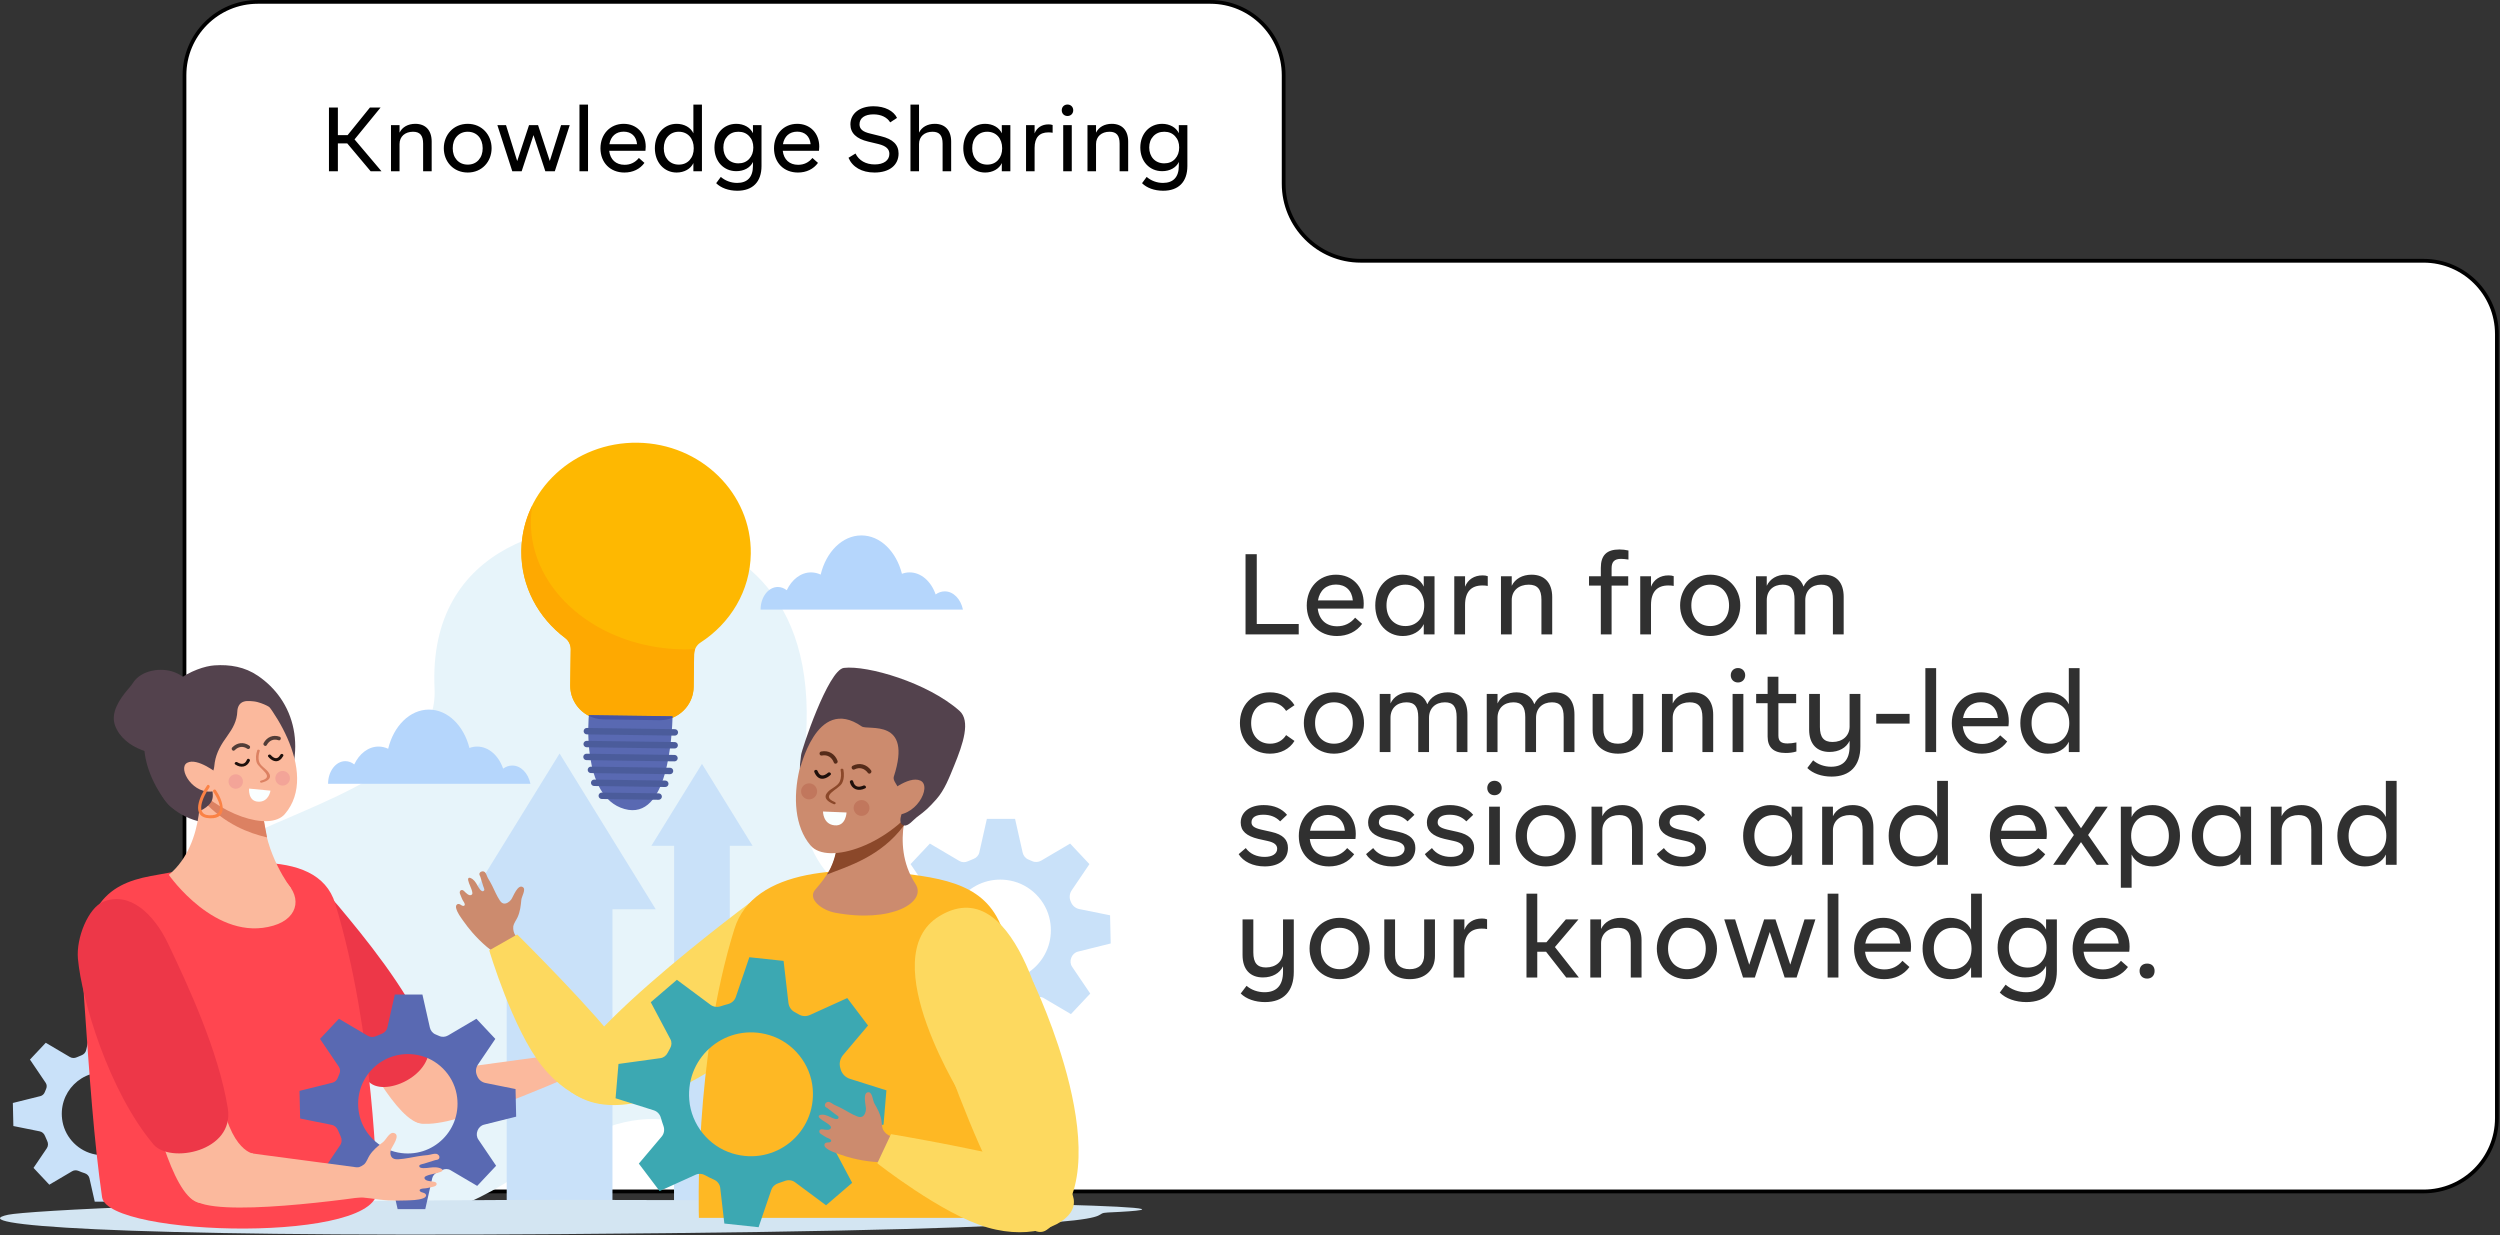 <svg width="510" height="252" viewBox="0 0 510 252" fill="none" xmlns="http://www.w3.org/2000/svg">
<rect x="0" y="0" width="510" height="252" fill="#333333" stroke="none"/>
<path d="M52.594 0.384H246.906C255.168 0.384 261.866 7.082 261.866 15.344V37.469C261.866 46.155 268.908 53.196 277.594 53.196H494.406C502.669 53.196 509.366 59.894 509.366 68.156V228.094C509.366 236.356 502.668 243.054 494.406 243.054H52.594C44.331 243.054 37.634 236.356 37.634 228.094V15.344C37.634 7.082 44.331 0.384 52.594 0.384Z" fill="white" stroke="black" stroke-width="0.767"/>
<path d="M75.613 34.938L70.84 29.254H68.927V34.938H67.107V21.937H68.927V27.564H70.915L75.465 21.937H77.638L72.326 28.437L77.823 34.938H75.613ZM88.062 28.883V34.938H86.317V29.31C86.317 27.62 85.667 26.877 84.255 26.877C82.639 26.877 81.507 27.843 81.507 29.384V34.938H79.761V25.521H81.507V27.063C82.045 25.93 83.234 25.261 84.719 25.261C86.818 25.261 88.062 26.58 88.062 28.883ZM90.537 30.239C90.537 27.527 92.487 25.261 95.421 25.261C98.319 25.261 100.287 27.527 100.287 30.239C100.287 32.969 98.319 35.197 95.421 35.197C92.487 35.197 90.537 32.969 90.537 30.239ZM98.467 30.239C98.467 28.252 97.26 26.877 95.421 26.877C94.511 26.877 93.769 27.193 93.193 27.824C92.636 28.437 92.357 29.254 92.357 30.239C92.357 31.223 92.636 32.022 93.193 32.653C93.769 33.266 94.511 33.582 95.421 33.582C96.332 33.582 97.074 33.266 97.632 32.653C98.189 32.022 98.467 31.223 98.467 30.239ZM114.461 25.521H116.225L113.18 34.938H111.248L108.834 27.564L106.419 34.938H104.506L101.461 25.521H103.225L105.509 32.857L107.924 25.521H109.762L112.158 32.839L114.461 25.521ZM118.211 34.938V21.343H119.957V34.938H118.211ZM131.669 30.759H124.277C124.482 32.56 125.652 33.619 127.416 33.619C128.586 33.619 129.57 33.155 130.332 32.226L131.465 33.229C130.555 34.492 129.106 35.197 127.379 35.197C124.482 35.197 122.494 33.173 122.494 30.257C122.494 27.379 124.463 25.261 127.23 25.261C129.849 25.261 131.725 27.156 131.725 29.923C131.725 30.202 131.706 30.48 131.669 30.759ZM124.314 29.422H129.96C129.812 27.787 128.772 26.859 127.23 26.859C125.652 26.859 124.593 27.806 124.314 29.422ZM141.45 21.343H143.196V34.938H141.45V33.266C140.912 34.455 139.574 35.197 138.033 35.197C135.489 35.197 133.594 33.136 133.594 30.239C133.594 27.323 135.489 25.261 138.033 25.261C139.574 25.261 140.912 26.004 141.45 27.193V21.343ZM141.524 30.239C141.524 28.252 140.317 26.877 138.479 26.877C137.569 26.877 136.826 27.193 136.25 27.824C135.693 28.437 135.414 29.254 135.414 30.239C135.414 31.223 135.693 32.022 136.25 32.653C136.826 33.266 137.569 33.582 138.479 33.582C139.389 33.582 140.132 33.266 140.689 32.653C141.246 32.022 141.524 31.223 141.524 30.239ZM153.602 25.521H155.348V33.86C155.348 37.111 153.546 38.912 150.408 38.912C148.625 38.912 147.065 38.336 146.099 37.37L147.046 36.089C147.919 36.85 149.107 37.315 150.37 37.315C152.45 37.315 153.602 36.145 153.602 33.86V33.043C153.063 34.213 151.763 34.919 150.203 34.919C147.64 34.919 145.746 32.932 145.746 30.09C145.746 27.267 147.64 25.261 150.203 25.261C151.745 25.261 153.063 26.004 153.602 27.174V25.521ZM153.676 30.09C153.676 29.143 153.398 28.381 152.84 27.787C152.283 27.174 151.54 26.877 150.63 26.877C149.72 26.877 148.977 27.174 148.402 27.787C147.845 28.381 147.566 29.143 147.566 30.09C147.566 32.003 148.792 33.322 150.63 33.322C151.54 33.322 152.283 33.025 152.84 32.412C153.398 31.799 153.676 31.037 153.676 30.09ZM167.072 30.759H159.681C159.885 32.56 161.055 33.619 162.819 33.619C163.989 33.619 164.974 33.155 165.735 32.226L166.868 33.229C165.958 34.492 164.509 35.197 162.782 35.197C159.885 35.197 157.898 33.173 157.898 30.257C157.898 27.379 159.866 25.261 162.634 25.261C165.252 25.261 167.128 27.156 167.128 29.923C167.128 30.202 167.109 30.48 167.072 30.759ZM159.718 29.422H165.364C165.215 27.787 164.175 26.859 162.634 26.859C161.055 26.859 159.996 27.806 159.718 29.422ZM173.093 32.189L174.523 31.316C175.21 32.746 176.64 33.545 178.442 33.545C180.299 33.545 181.432 32.709 181.432 31.39C181.432 30.406 180.763 29.774 179.203 29.384L177.105 28.883C174.69 28.307 173.483 27.137 173.483 25.373C173.483 23.218 175.284 21.677 178.2 21.677C180.522 21.677 182.305 22.624 182.992 24.054L181.599 24.964C180.949 23.906 179.723 23.33 178.182 23.33C176.399 23.33 175.34 24.091 175.34 25.354C175.34 26.32 175.972 26.896 177.606 27.267L179.705 27.787C182.175 28.381 183.308 29.533 183.308 31.316C183.308 33.637 181.506 35.197 178.405 35.197C175.786 35.197 173.892 34.065 173.093 32.189ZM194.037 28.883V34.938H192.291V29.31C192.291 27.62 191.641 26.877 190.229 26.877C188.614 26.877 187.481 27.843 187.481 29.384V34.938H185.735V21.343H187.481V27.063C188.019 25.93 189.208 25.261 190.694 25.261C192.792 25.261 194.037 26.58 194.037 28.883ZM204.367 25.521H206.113V34.938H204.367V33.266C203.829 34.455 202.51 35.197 200.969 35.197C198.406 35.197 196.511 33.136 196.511 30.239C196.511 27.323 198.406 25.261 200.969 25.261C202.51 25.261 203.829 26.004 204.367 27.193V25.521ZM204.442 30.239C204.442 28.252 203.234 26.877 201.396 26.877C200.486 26.877 199.743 27.193 199.167 27.824C198.61 28.437 198.331 29.254 198.331 30.239C198.331 31.223 198.61 32.022 199.167 32.653C199.743 33.266 200.486 33.582 201.396 33.582C202.306 33.582 203.049 33.266 203.606 32.653C204.163 32.022 204.442 31.223 204.442 30.239ZM214.736 25.503V27.081C214.476 27.026 214.179 27.007 213.863 27.007C212.062 27.007 211.059 28.029 211.059 30.164V34.938H209.313V25.521H211.059V27.211C211.505 26.041 212.545 25.373 213.9 25.373C214.216 25.373 214.495 25.41 214.736 25.503ZM216.598 22.494C216.598 21.826 217.08 21.324 217.768 21.324C218.455 21.324 218.938 21.826 218.938 22.494C218.938 23.163 218.455 23.664 217.768 23.664C217.08 23.664 216.598 23.163 216.598 22.494ZM216.895 34.938V25.521H218.641V34.938H216.895ZM230.147 28.883V34.938H228.402V29.31C228.402 27.62 227.752 26.877 226.34 26.877C224.724 26.877 223.591 27.843 223.591 29.384V34.938H221.846V25.521H223.591V27.063C224.13 25.93 225.319 25.261 226.804 25.261C228.903 25.261 230.147 26.58 230.147 28.883ZM240.478 25.521H242.224V33.86C242.224 37.111 240.422 38.912 237.284 38.912C235.501 38.912 233.941 38.336 232.975 37.37L233.922 36.089C234.795 36.85 235.984 37.315 237.246 37.315C239.327 37.315 240.478 36.145 240.478 33.86V33.043C239.939 34.213 238.639 34.919 237.079 34.919C234.516 34.919 232.622 32.932 232.622 30.09C232.622 27.267 234.516 25.261 237.079 25.261C238.621 25.261 239.939 26.004 240.478 27.174V25.521ZM240.552 30.09C240.552 29.143 240.274 28.381 239.717 27.787C239.159 27.174 238.416 26.877 237.506 26.877C236.596 26.877 235.854 27.174 235.278 27.787C234.721 28.381 234.442 29.143 234.442 30.09C234.442 32.003 235.668 33.322 237.506 33.322C238.416 33.322 239.159 33.025 239.717 32.412C240.274 31.799 240.552 31.037 240.552 30.09Z" fill="black"/>
<path d="M256.38 127.293H264.94V129.421H254.089V113.051H256.38V127.293ZM278.129 124.159H268.822C269.079 126.428 270.552 127.761 272.774 127.761C274.247 127.761 275.487 127.176 276.446 126.007L277.872 127.27C276.726 128.86 274.902 129.749 272.727 129.749C269.079 129.749 266.577 127.199 266.577 123.528C266.577 119.903 269.056 117.237 272.54 117.237C275.838 117.237 278.2 119.622 278.2 123.107C278.2 123.458 278.176 123.809 278.129 124.159ZM268.869 122.476H275.978C275.791 120.418 274.481 119.248 272.54 119.248C270.552 119.248 269.219 120.441 268.869 122.476ZM290.446 117.564H292.644V129.421H290.446V127.316C289.768 128.813 288.107 129.749 286.166 129.749C282.939 129.749 280.554 127.153 280.554 123.505C280.554 119.833 282.939 117.237 286.166 117.237C288.107 117.237 289.768 118.173 290.446 119.669V117.564ZM290.539 123.505C290.539 121.002 289.019 119.272 286.704 119.272C285.558 119.272 284.623 119.669 283.898 120.464C283.196 121.236 282.845 122.265 282.845 123.505C282.845 124.744 283.196 125.75 283.898 126.545C284.623 127.316 285.558 127.714 286.704 127.714C287.85 127.714 288.785 127.316 289.487 126.545C290.189 125.75 290.539 124.744 290.539 123.505ZM303.502 117.541V119.529C303.175 119.459 302.8 119.435 302.403 119.435C300.134 119.435 298.872 120.722 298.872 123.411V129.421H296.673V117.564H298.872V119.693C299.433 118.219 300.743 117.377 302.45 117.377C302.847 117.377 303.198 117.424 303.502 117.541ZM316.65 121.797V129.421H314.452V122.335C314.452 120.207 313.633 119.272 311.856 119.272C309.822 119.272 308.395 120.488 308.395 122.429V129.421H306.197V117.564H308.395V119.506C309.073 118.079 310.57 117.237 312.441 117.237C315.083 117.237 316.65 118.897 316.65 121.797ZM326.568 129.421V119.459H324.159V117.564H326.568V115.834C326.568 113.285 327.761 112.092 330.357 112.092C330.988 112.092 331.596 112.162 332.204 112.303V114.15C331.596 114.057 331.082 114.01 330.684 114.01C329.351 114.01 328.766 114.594 328.766 115.927V117.564H332.157V119.459H328.766V129.421H326.568ZM341.436 117.541V119.529C341.108 119.459 340.734 119.435 340.336 119.435C338.068 119.435 336.805 120.722 336.805 123.411V129.421H334.607V117.564H336.805V119.693C337.366 118.219 338.676 117.377 340.383 117.377C340.781 117.377 341.132 117.424 341.436 117.541ZM342.741 123.505C342.741 120.09 345.196 117.237 348.891 117.237C352.54 117.237 355.018 120.09 355.018 123.505C355.018 126.942 352.54 129.749 348.891 129.749C345.196 129.749 342.741 126.942 342.741 123.505ZM352.727 123.505C352.727 121.002 351.207 119.272 348.891 119.272C347.745 119.272 346.81 119.669 346.085 120.464C345.383 121.236 345.033 122.265 345.033 123.505C345.033 124.744 345.383 125.75 346.085 126.545C346.81 127.316 347.745 127.714 348.891 127.714C350.037 127.714 350.973 127.316 351.674 126.545C352.376 125.75 352.727 124.744 352.727 123.505ZM376.111 121.774V129.421H373.913V122.288C373.913 120.207 373.212 119.272 371.528 119.272C369.587 119.272 368.277 120.488 368.277 122.429V129.421H366.079V122.288C366.079 120.207 365.354 119.272 363.67 119.272C361.729 119.272 360.419 120.488 360.419 122.429V129.421H358.221V117.564H360.419V119.506C361.074 118.079 362.501 117.237 364.278 117.237C366.079 117.237 367.365 118.102 367.926 119.669C368.581 118.173 370.125 117.237 372.089 117.237C374.685 117.237 376.111 118.874 376.111 121.774ZM252.943 147.505C252.943 143.88 255.445 141.237 259.07 141.237C261.245 141.237 263.069 142.196 264.074 143.856L262.367 145.026C261.642 143.903 260.496 143.272 259.093 143.272C256.778 143.272 255.234 144.979 255.234 147.505C255.234 150.03 256.778 151.714 259.093 151.714C260.496 151.714 261.642 151.106 262.367 149.96L264.074 151.153C263.069 152.813 261.245 153.749 259.07 153.749C255.445 153.749 252.943 151.106 252.943 147.505ZM265.983 147.505C265.983 144.09 268.439 141.237 272.134 141.237C275.782 141.237 278.261 144.09 278.261 147.505C278.261 150.942 275.782 153.749 272.134 153.749C268.439 153.749 265.983 150.942 265.983 147.505ZM275.969 147.505C275.969 145.002 274.449 143.272 272.134 143.272C270.988 143.272 270.052 143.669 269.327 144.464C268.626 145.236 268.275 146.265 268.275 147.505C268.275 148.744 268.626 149.75 269.327 150.545C270.052 151.316 270.988 151.714 272.134 151.714C273.279 151.714 274.215 151.316 274.916 150.545C275.618 149.75 275.969 148.744 275.969 147.505ZM299.354 145.774V153.421H297.155V146.288C297.155 144.207 296.454 143.272 294.77 143.272C292.829 143.272 291.519 144.488 291.519 146.429V153.421H289.321V146.288C289.321 144.207 288.596 143.272 286.912 143.272C284.971 143.272 283.662 144.488 283.662 146.429V153.421H281.463V141.564H283.662V143.506C284.316 142.079 285.743 141.237 287.52 141.237C289.321 141.237 290.607 142.102 291.169 143.669C291.823 142.173 293.367 141.237 295.331 141.237C297.927 141.237 299.354 142.874 299.354 145.774ZM321.187 145.774V153.421H318.988V146.288C318.988 144.207 318.287 143.272 316.603 143.272C314.662 143.272 313.352 144.488 313.352 146.429V153.421H311.154V146.288C311.154 144.207 310.429 143.272 308.745 143.272C306.804 143.272 305.495 144.488 305.495 146.429V153.421H303.296V141.564H305.495V143.506C306.149 142.079 307.576 141.237 309.353 141.237C311.154 141.237 312.44 142.102 313.001 143.669C313.656 142.173 315.2 141.237 317.164 141.237C319.76 141.237 321.187 142.874 321.187 145.774ZM324.895 148.978V141.564H327.094V148.814C327.094 150.708 328.169 151.714 330.064 151.714C331.958 151.714 333.034 150.708 333.034 148.814V141.564H335.232V148.978C335.232 150.428 334.764 151.597 333.829 152.462C332.893 153.328 331.631 153.749 330.064 153.749C326.977 153.749 324.895 151.831 324.895 148.978ZM349.491 145.797V153.421H347.293V146.335C347.293 144.207 346.474 143.272 344.697 143.272C342.662 143.272 341.236 144.488 341.236 146.429V153.421H339.037V141.564H341.236V143.506C341.914 142.079 343.411 141.237 345.282 141.237C347.924 141.237 349.491 142.897 349.491 145.797ZM353.074 137.753C353.074 136.911 353.683 136.279 354.548 136.279C355.413 136.279 356.021 136.911 356.021 137.753C356.021 138.594 355.413 139.226 354.548 139.226C353.683 139.226 353.074 138.594 353.074 137.753ZM353.449 153.421V141.564H355.647V153.421H353.449ZM360.595 150.264V143.459H358.256V141.564H360.595V138.057H362.793V141.564H366.418V143.459H362.793V150.054C362.793 151.199 363.331 151.667 364.641 151.667C365.179 151.667 365.787 151.597 366.465 151.457V153.304C365.787 153.515 365.062 153.608 364.29 153.608C361.834 153.608 360.595 152.486 360.595 150.264ZM377.318 141.564H379.516V152.252C379.516 156.251 377.388 158.426 373.646 158.426C371.612 158.426 369.811 157.794 368.688 156.672L369.881 155.105C370.84 155.947 372.173 156.415 373.553 156.415C375.985 156.415 377.318 155.035 377.318 152.252V151.129C376.64 152.556 375.12 153.398 373.225 153.398C370.606 153.398 369.063 151.761 369.063 148.838V141.564H371.261V148.3C371.261 150.451 372.079 151.363 373.833 151.363C375.891 151.363 377.318 150.1 377.318 148.206V141.564ZM382.753 147.621V145.634H389.558V147.621H382.753ZM392.775 153.421V136.303H394.973V153.421H392.775ZM409.721 148.159H400.413C400.67 150.428 402.144 151.761 404.365 151.761C405.839 151.761 407.078 151.176 408.037 150.007L409.464 151.27C408.318 152.86 406.494 153.749 404.319 153.749C400.67 153.749 398.168 151.199 398.168 147.528C398.168 143.903 400.647 141.237 404.132 141.237C407.429 141.237 409.791 143.622 409.791 147.107C409.791 147.458 409.768 147.809 409.721 148.159ZM400.46 146.476H407.569C407.382 144.418 406.073 143.248 404.132 143.248C402.144 143.248 400.811 144.441 400.46 146.476ZM422.037 136.303H424.235V153.421H422.037V151.316C421.359 152.813 419.675 153.749 417.734 153.749C414.53 153.749 412.145 151.153 412.145 147.505C412.145 143.833 414.53 141.237 417.734 141.237C419.675 141.237 421.359 142.173 422.037 143.669V136.303ZM422.131 147.505C422.131 145.002 420.611 143.272 418.295 143.272C417.149 143.272 416.214 143.669 415.489 144.464C414.787 145.236 414.437 146.265 414.437 147.505C414.437 148.744 414.787 149.75 415.489 150.545C416.214 151.316 417.149 151.714 418.295 151.714C419.441 151.714 420.377 151.316 421.078 150.545C421.78 149.75 422.131 148.744 422.131 147.505ZM252.685 174.246L254.135 173.007C255.001 174.199 256.38 174.808 257.994 174.808C259.584 174.808 260.543 174.153 260.543 173.147C260.543 172.375 259.982 171.861 258.579 171.557L256.684 171.136C254.252 170.551 253.106 169.499 253.106 167.815C253.106 165.687 254.907 164.237 257.807 164.237C259.888 164.237 261.549 164.985 262.554 166.225L261.151 167.558C260.286 166.646 259.14 166.202 257.713 166.202C256.123 166.202 255.305 166.786 255.305 167.745C255.305 168.47 255.796 168.891 257.292 169.242L259.374 169.709C261.736 170.247 262.741 171.3 262.741 172.983C262.741 175.299 260.987 176.749 257.994 176.749C255.585 176.749 253.621 175.766 252.685 174.246ZM276.508 171.159H267.2C267.458 173.428 268.931 174.761 271.153 174.761C272.626 174.761 273.865 174.176 274.824 173.007L276.251 174.27C275.105 175.86 273.281 176.749 271.106 176.749C267.458 176.749 264.955 174.199 264.955 170.528C264.955 166.903 267.434 164.237 270.919 164.237C274.216 164.237 276.578 166.622 276.578 170.107C276.578 170.458 276.555 170.809 276.508 171.159ZM267.247 169.476H274.356C274.169 167.418 272.86 166.248 270.919 166.248C268.931 166.248 267.598 167.441 267.247 169.476ZM278.675 174.246L280.125 173.007C280.99 174.199 282.37 174.808 283.983 174.808C285.574 174.808 286.532 174.153 286.532 173.147C286.532 172.375 285.971 171.861 284.568 171.557L282.674 171.136C280.242 170.551 279.096 169.499 279.096 167.815C279.096 165.687 280.896 164.237 283.796 164.237C285.878 164.237 287.538 164.985 288.544 166.225L287.141 167.558C286.275 166.646 285.129 166.202 283.703 166.202C282.113 166.202 281.294 166.786 281.294 167.745C281.294 168.47 281.785 168.891 283.282 169.242L285.363 169.709C287.725 170.247 288.731 171.3 288.731 172.983C288.731 175.299 286.977 176.749 283.983 176.749C281.575 176.749 279.61 175.766 278.675 174.246ZM290.665 174.246L292.115 173.007C292.98 174.199 294.36 174.808 295.973 174.808C297.564 174.808 298.522 174.153 298.522 173.147C298.522 172.375 297.961 171.861 296.558 171.557L294.664 171.136C292.232 170.551 291.086 169.499 291.086 167.815C291.086 165.687 292.886 164.237 295.786 164.237C297.868 164.237 299.528 164.985 300.534 166.225L299.13 167.558C298.265 166.646 297.119 166.202 295.693 166.202C294.102 166.202 293.284 166.786 293.284 167.745C293.284 168.47 293.775 168.891 295.272 169.242L297.353 169.709C299.715 170.247 300.721 171.3 300.721 172.983C300.721 175.299 298.967 176.749 295.973 176.749C293.565 176.749 291.6 175.766 290.665 174.246ZM303.402 160.753C303.402 159.911 304.01 159.279 304.876 159.279C305.741 159.279 306.349 159.911 306.349 160.753C306.349 161.594 305.741 162.226 304.876 162.226C304.01 162.226 303.402 161.594 303.402 160.753ZM303.776 176.421V164.564H305.975V176.421H303.776ZM309.192 170.505C309.192 167.09 311.648 164.237 315.343 164.237C318.991 164.237 321.47 167.09 321.47 170.505C321.47 173.942 318.991 176.749 315.343 176.749C311.648 176.749 309.192 173.942 309.192 170.505ZM319.178 170.505C319.178 168.002 317.658 166.272 315.343 166.272C314.197 166.272 313.261 166.669 312.536 167.464C311.835 168.236 311.484 169.265 311.484 170.505C311.484 171.744 311.835 172.75 312.536 173.545C313.261 174.316 314.197 174.714 315.343 174.714C316.489 174.714 317.424 174.316 318.126 173.545C318.827 172.75 319.178 171.744 319.178 170.505ZM335.126 168.797V176.421H332.928V169.335C332.928 167.207 332.109 166.272 330.332 166.272C328.297 166.272 326.871 167.488 326.871 169.429V176.421H324.673V164.564H326.871V166.506C327.549 165.079 329.046 164.237 330.917 164.237C333.559 164.237 335.126 165.897 335.126 168.797ZM337.985 174.246L339.434 173.007C340.3 174.199 341.68 174.808 343.293 174.808C344.883 174.808 345.842 174.153 345.842 173.147C345.842 172.375 345.281 171.861 343.878 171.557L341.984 171.136C339.551 170.551 338.405 169.499 338.405 167.815C338.405 165.687 340.206 164.237 343.106 164.237C345.187 164.237 346.848 164.985 347.853 166.225L346.45 167.558C345.585 166.646 344.439 166.202 343.013 166.202C341.422 166.202 340.604 166.786 340.604 167.745C340.604 168.47 341.095 168.891 342.592 169.242L344.673 169.709C347.035 170.247 348.04 171.3 348.04 172.983C348.04 175.299 346.287 176.749 343.293 176.749C340.884 176.749 338.92 175.766 337.985 174.246ZM365.491 164.564H367.689V176.421H365.491V174.316C364.813 175.813 363.152 176.749 361.211 176.749C357.984 176.749 355.599 174.153 355.599 170.505C355.599 166.833 357.984 164.237 361.211 164.237C363.152 164.237 364.813 165.173 365.491 166.669V164.564ZM365.584 170.505C365.584 168.002 364.064 166.272 361.749 166.272C360.603 166.272 359.668 166.669 358.943 167.464C358.241 168.236 357.89 169.265 357.89 170.505C357.89 171.744 358.241 172.75 358.943 173.545C359.668 174.316 360.603 174.714 361.749 174.714C362.895 174.714 363.83 174.316 364.532 173.545C365.233 172.75 365.584 171.744 365.584 170.505ZM382.172 168.797V176.421H379.974V169.335C379.974 167.207 379.155 166.272 377.378 166.272C375.343 166.272 373.917 167.488 373.917 169.429V176.421H371.718V164.564H373.917V166.506C374.595 165.079 376.091 164.237 377.962 164.237C380.605 164.237 382.172 165.897 382.172 168.797ZM395.18 159.303H397.378V176.421H395.18V174.316C394.502 175.813 392.818 176.749 390.877 176.749C387.673 176.749 385.288 174.153 385.288 170.505C385.288 166.833 387.673 164.237 390.877 164.237C392.818 164.237 394.502 165.173 395.18 166.669V159.303ZM395.273 170.505C395.273 168.002 393.753 166.272 391.438 166.272C390.292 166.272 389.357 166.669 388.632 167.464C387.93 168.236 387.579 169.265 387.579 170.505C387.579 171.744 387.93 172.75 388.632 173.545C389.357 174.316 390.292 174.714 391.438 174.714C392.584 174.714 393.519 174.316 394.221 173.545C394.923 172.75 395.273 171.744 395.273 170.505ZM417.486 171.159H408.178C408.435 173.428 409.909 174.761 412.13 174.761C413.604 174.761 414.843 174.176 415.802 173.007L417.228 174.27C416.082 175.86 414.258 176.749 412.083 176.749C408.435 176.749 405.933 174.199 405.933 170.528C405.933 166.903 408.412 164.237 411.896 164.237C415.194 164.237 417.556 166.622 417.556 170.107C417.556 170.458 417.532 170.809 417.486 171.159ZM408.225 169.476H415.334C415.147 167.418 413.837 166.248 411.896 166.248C409.909 166.248 408.576 167.441 408.225 169.476ZM430.207 176.421H427.728L424.524 171.791L421.321 176.421H418.842L423.074 170.341L419.075 164.564H421.531L424.524 168.961L427.518 164.564H429.973L425.974 170.341L430.207 176.421ZM444.717 170.505C444.717 174.153 442.378 176.749 439.151 176.749C437.186 176.749 435.526 175.813 434.848 174.316V181.098H432.65V164.564H434.848V166.669C435.526 165.173 437.186 164.237 439.151 164.237C442.378 164.237 444.717 166.833 444.717 170.505ZM442.448 170.505C442.448 169.265 442.097 168.236 441.372 167.464C440.671 166.669 439.735 166.272 438.59 166.272C436.274 166.272 434.754 168.002 434.754 170.505C434.754 171.744 435.105 172.75 435.807 173.545C436.508 174.316 437.444 174.714 438.59 174.714C439.735 174.714 440.671 174.316 441.372 173.545C442.097 172.75 442.448 171.744 442.448 170.505ZM457.025 164.564H459.223V176.421H457.025V174.316C456.346 175.813 454.686 176.749 452.745 176.749C449.518 176.749 447.132 174.153 447.132 170.505C447.132 166.833 449.518 164.237 452.745 164.237C454.686 164.237 456.346 165.173 457.025 166.669V164.564ZM457.118 170.505C457.118 168.002 455.598 166.272 453.283 166.272C452.137 166.272 451.201 166.669 450.477 167.464C449.775 168.236 449.424 169.265 449.424 170.505C449.424 171.744 449.775 172.75 450.477 173.545C451.201 174.316 452.137 174.714 453.283 174.714C454.429 174.714 455.364 174.316 456.066 173.545C456.767 172.75 457.118 171.744 457.118 170.505ZM473.706 168.797V176.421H471.507V169.335C471.507 167.207 470.689 166.272 468.912 166.272C466.877 166.272 465.45 167.488 465.45 169.429V176.421H463.252V164.564H465.45V166.506C466.129 165.079 467.625 164.237 469.496 164.237C472.139 164.237 473.706 165.897 473.706 168.797ZM486.714 159.303H488.912V176.421H486.714V174.316C486.036 175.813 484.352 176.749 482.411 176.749C479.207 176.749 476.821 174.153 476.821 170.505C476.821 166.833 479.207 164.237 482.411 164.237C484.352 164.237 486.036 165.173 486.714 166.669V159.303ZM486.807 170.505C486.807 168.002 485.287 166.272 482.972 166.272C481.826 166.272 480.891 166.669 480.166 167.464C479.464 168.236 479.113 169.265 479.113 170.505C479.113 171.744 479.464 172.75 480.166 173.545C480.891 174.316 481.826 174.714 482.972 174.714C484.118 174.714 485.053 174.316 485.755 173.545C486.456 172.75 486.807 171.744 486.807 170.505ZM261.736 187.564H263.934V198.252C263.934 202.251 261.806 204.426 258.064 204.426C256.03 204.426 254.229 203.794 253.106 202.672L254.299 201.105C255.258 201.947 256.591 202.415 257.971 202.415C260.403 202.415 261.736 201.035 261.736 198.252V197.129C261.058 198.556 259.538 199.398 257.643 199.398C255.024 199.398 253.481 197.761 253.481 194.838V187.564H255.679V194.3C255.679 196.451 256.497 197.363 258.251 197.363C260.309 197.363 261.736 196.1 261.736 194.206V187.564ZM267.148 193.505C267.148 190.09 269.603 187.237 273.298 187.237C276.946 187.237 279.425 190.09 279.425 193.505C279.425 196.942 276.946 199.749 273.298 199.749C269.603 199.749 267.148 196.942 267.148 193.505ZM277.134 193.505C277.134 191.002 275.613 189.272 273.298 189.272C272.152 189.272 271.217 189.669 270.492 190.464C269.79 191.236 269.44 192.265 269.44 193.505C269.44 194.744 269.79 195.75 270.492 196.545C271.217 197.316 272.152 197.714 273.298 197.714C274.444 197.714 275.38 197.316 276.081 196.545C276.783 195.75 277.134 194.744 277.134 193.505ZM282.394 194.978V187.564H284.593V194.814C284.593 196.708 285.668 197.714 287.563 197.714C289.457 197.714 290.533 196.708 290.533 194.814V187.564H292.731V194.978C292.731 196.428 292.263 197.597 291.328 198.462C290.392 199.328 289.129 199.749 287.563 199.749C284.476 199.749 282.394 197.831 282.394 194.978ZM303.365 187.541V189.529C303.038 189.459 302.663 189.435 302.266 189.435C299.997 189.435 298.735 190.722 298.735 193.411V199.421H296.536V187.564H298.735V189.693C299.296 188.219 300.606 187.377 302.313 187.377C302.71 187.377 303.061 187.424 303.365 187.541ZM319.519 199.421L315.403 194.159H313.602V199.421H311.404V182.303H313.602V192.218H315.473L319.425 187.564H321.998L317.203 193.2L322.091 199.421H319.519ZM334.875 191.797V199.421H332.677V192.335C332.677 190.207 331.858 189.272 330.081 189.272C328.046 189.272 326.62 190.488 326.62 192.429V199.421H324.421V187.564H326.62V189.506C327.298 188.079 328.794 187.237 330.665 187.237C333.308 187.237 334.875 188.897 334.875 191.797ZM337.991 193.505C337.991 190.09 340.446 187.237 344.141 187.237C347.789 187.237 350.268 190.09 350.268 193.505C350.268 196.942 347.789 199.749 344.141 199.749C340.446 199.749 337.991 196.942 337.991 193.505ZM347.976 193.505C347.976 191.002 346.456 189.272 344.141 189.272C342.995 189.272 342.06 189.669 341.335 190.464C340.633 191.236 340.282 192.265 340.282 193.505C340.282 194.744 340.633 195.75 341.335 196.545C342.06 197.316 342.995 197.714 344.141 197.714C345.287 197.714 346.222 197.316 346.924 196.545C347.626 195.75 347.976 194.744 347.976 193.505ZM368.115 187.564H370.337L366.502 199.421H364.07L361.03 190.137L357.989 199.421H355.581L351.745 187.564H353.967L356.843 196.802L359.884 187.564H362.199L365.216 196.779L368.115 187.564ZM372.837 199.421V182.303H375.036V199.421H372.837ZM389.783 194.159H380.476C380.733 196.428 382.206 197.761 384.428 197.761C385.901 197.761 387.141 197.176 388.1 196.007L389.526 197.27C388.38 198.86 386.556 199.749 384.381 199.749C380.733 199.749 378.231 197.199 378.231 193.528C378.231 189.903 380.71 187.237 384.194 187.237C387.492 187.237 389.854 189.622 389.854 193.107C389.854 193.458 389.83 193.809 389.783 194.159ZM380.523 192.476H387.632C387.445 190.418 386.135 189.248 384.194 189.248C382.206 189.248 380.873 190.441 380.523 192.476ZM402.1 182.303H404.298V199.421H402.1V197.316C401.422 198.813 399.738 199.749 397.797 199.749C394.593 199.749 392.207 197.153 392.207 193.505C392.207 189.833 394.593 187.237 397.797 187.237C399.738 187.237 401.422 188.173 402.1 189.669V182.303ZM402.193 193.505C402.193 191.002 400.673 189.272 398.358 189.272C397.212 189.272 396.277 189.669 395.552 190.464C394.85 191.236 394.499 192.265 394.499 193.505C394.499 194.744 394.85 195.75 395.552 196.545C396.277 197.316 397.212 197.714 398.358 197.714C399.504 197.714 400.439 197.316 401.141 196.545C401.842 195.75 402.193 194.744 402.193 193.505ZM417.401 187.564H419.599V198.065C419.599 202.157 417.331 204.426 413.379 204.426C411.134 204.426 409.169 203.701 407.953 202.485L409.146 200.871C410.245 201.83 411.742 202.415 413.332 202.415C415.951 202.415 417.401 200.941 417.401 198.065V197.036C416.723 198.509 415.086 199.398 413.121 199.398C409.894 199.398 407.509 196.895 407.509 193.317C407.509 189.763 409.894 187.237 413.121 187.237C415.062 187.237 416.723 188.173 417.401 189.646V187.564ZM417.495 193.317C417.495 192.125 417.144 191.166 416.442 190.418C415.741 189.646 414.805 189.272 413.659 189.272C412.513 189.272 411.578 189.646 410.853 190.418C410.151 191.166 409.801 192.125 409.801 193.317C409.801 195.726 411.344 197.387 413.659 197.387C414.805 197.387 415.741 197.012 416.442 196.241C417.144 195.469 417.495 194.51 417.495 193.317ZM434.363 194.159H425.055C425.312 196.428 426.786 197.761 429.007 197.761C430.481 197.761 431.72 197.176 432.679 196.007L434.105 197.27C432.96 198.86 431.135 199.749 428.961 199.749C425.312 199.749 422.81 197.199 422.81 193.528C422.81 189.903 425.289 187.237 428.774 187.237C432.071 187.237 434.433 189.622 434.433 193.107C434.433 193.458 434.41 193.809 434.363 194.159ZM425.102 192.476H432.211C432.024 190.418 430.715 189.248 428.774 189.248C426.786 189.248 425.453 190.441 425.102 192.476ZM436.473 198.065C436.473 197.153 437.081 196.568 438.017 196.568C438.952 196.568 439.537 197.153 439.537 198.065C439.537 199 438.952 199.632 438.017 199.632C437.081 199.632 436.473 199 436.473 198.065Z" fill="#303030"/>
<g clip-path="url(#clip0_66_4204)">
<path d="M105.163 240.014C133.003 221.588 137.756 227.69 162.738 239.038C189.802 251.331 206.217 239.958 207.983 220.491C211.595 180.667 158.201 198.202 163.859 155.944C168.027 124.808 153.475 111.055 133.855 107.795C114.44 104.569 87.228 110.978 88.65 140.496C89.436 156.825 65.15 163.374 49.377 171.087C25.661 182.684 29.084 212.935 38.7 226.644C54.861 249.685 79.136 257.24 105.163 240.014Z" fill="#E7F4FA"/>
<path d="M103.367 247.076H124.942V177.642H103.367V247.076Z" fill="#C9E1F9"/>
<path d="M94.541 185.487H133.769L114.155 153.713L94.541 185.487Z" fill="#C9E1F9"/>
<path d="M137.525 247.076H164.974V237.269H137.525V247.076Z" fill="#C9E1F9"/>
<path d="M137.525 247.076H148.879V168.416H137.525V247.076Z" fill="#C9E1F9"/>
<path d="M132.88 172.545H153.524L143.202 155.824L132.88 172.545Z" fill="#C9E1F9"/>
<path d="M202.011 199.936C209.298 201.317 215.568 195.048 214.187 187.76C213.415 183.688 210.132 180.404 206.06 179.633C198.773 178.252 192.503 184.522 193.884 191.809C194.656 195.88 197.939 199.164 202.011 199.936ZM181.619 192.851L181.489 187.101L188.357 185.39C188.87 185.263 189.268 184.879 189.455 184.385C189.559 184.109 189.672 183.836 189.792 183.568C190.008 183.082 189.978 182.521 189.68 182.08L185.755 176.281L189.692 172.089L195.72 175.642C196.251 175.955 196.895 175.958 197.453 175.697C197.824 175.525 198.203 175.365 198.59 175.222C199.182 175.001 199.639 174.521 199.778 173.906L201.322 167.052H207.073L208.62 173.918C208.765 174.562 209.204 175.111 209.817 175.353C210.072 175.455 210.325 175.562 210.573 175.676C211.166 175.948 211.859 175.889 212.421 175.558L218.306 172.089L222.244 176.281L218.623 181.631C218.179 182.287 218.095 183.121 218.403 183.85C218.431 183.914 218.458 183.98 218.484 184.045C218.778 184.771 219.419 185.299 220.188 185.455L226.453 186.719L226.582 192.467L219.889 194.135C219.267 194.29 218.786 194.755 218.549 195.352L218.538 195.381C218.295 195.991 218.34 196.675 218.707 197.219L222.408 202.688L218.472 206.879L212.915 203.604C212.378 203.287 211.722 203.298 211.168 203.584C210.843 203.753 210.51 203.911 210.171 204.056C209.64 204.285 209.236 204.732 209.109 205.297L207.662 211.72H201.911L200.594 205.876C200.456 205.263 199.986 204.796 199.387 204.609C198.866 204.446 198.358 204.257 197.863 204.043C197.349 203.821 196.767 203.834 196.285 204.118L190.582 207.48L186.644 203.289L189.955 198.395C190.324 197.85 190.342 197.158 190.052 196.568C189.854 196.165 189.672 195.751 189.508 195.328C189.283 194.746 188.802 194.3 188.189 194.177L181.619 192.851Z" fill="#C9E1F9"/>
<path d="M19.41 235.506C25.371 236.637 30.502 231.508 29.371 225.546C28.739 222.215 26.054 219.528 22.723 218.898C16.761 217.767 11.632 222.897 12.761 228.858C13.393 232.189 16.079 234.876 19.41 235.506ZM2.727 229.71L2.622 225.007L8.24 223.607C8.659 223.503 8.985 223.189 9.139 222.785C9.223 222.559 9.316 222.336 9.414 222.117C9.591 221.718 9.566 221.26 9.322 220.899L6.111 216.155L9.332 212.726L14.264 215.633C14.698 215.888 15.225 215.891 15.681 215.678C15.985 215.536 16.296 215.406 16.612 215.289C17.096 215.108 17.47 214.716 17.583 214.212L18.847 208.605H23.551L24.817 214.222C24.935 214.748 25.295 215.197 25.797 215.396C26.005 215.479 26.212 215.566 26.415 215.66C26.9 215.883 27.466 215.835 27.927 215.563L32.741 212.726L35.962 216.155L33 220.532C32.637 221.069 32.569 221.75 32.821 222.347L32.886 222.506C33.127 223.101 33.652 223.533 34.281 223.659L39.405 224.694L39.512 229.397L34.037 230.761C33.527 230.888 33.134 231.269 32.94 231.757L32.93 231.781C32.732 232.279 32.769 232.839 33.07 233.283L36.097 237.758L32.876 241.187L28.33 238.507C27.891 238.248 27.355 238.257 26.902 238.492C26.635 238.63 26.364 238.759 26.086 238.878C25.651 239.065 25.32 239.432 25.217 239.893L24.033 245.147H19.328L18.251 240.366C18.138 239.865 17.754 239.483 17.263 239.33C16.838 239.197 16.422 239.042 16.017 238.866C15.597 238.685 15.12 238.696 14.726 238.929L10.06 241.679L6.839 238.25L9.548 234.246C9.849 233.801 9.864 233.234 9.627 232.752C9.465 232.421 9.316 232.084 9.182 231.738C8.997 231.261 8.604 230.896 8.102 230.795L2.727 229.71Z" fill="#C9E1F9"/>
<path d="M72.456 212.507C73.507 213.643 80.963 228.973 86.092 229.222C89.81 229.402 93.491 217.884 93.491 217.884C93.491 217.884 88.466 218.683 83.731 205.524C79.741 194.437 72.456 212.507 72.456 212.507Z" fill="#FBB99D"/>
<path d="M87.524 229.253C96.046 228.944 119.392 218.193 119.392 218.193L114.733 214.99L85.702 218.945C85.702 218.945 79.002 229.557 87.524 229.253Z" fill="#FBB99D"/>
<path d="M113.336 214.444C113.654 213.926 113.684 213.17 113.863 212.597C114.218 211.456 114.916 210.487 115.619 209.547C116.011 209.024 116.231 207.454 117.062 207.446C118.42 207.435 117.357 209.947 117.319 210.566C117.284 211.137 117.518 211.785 118.045 211.974C118.392 212.099 118.776 211.997 119.126 211.875C120.242 211.488 121.284 210.921 122.352 210.419C122.909 210.158 123.473 209.94 124.042 209.714C124.467 209.547 124.973 209.151 125.417 209.102C125.77 209.063 126.181 209.334 126.135 209.736C126.094 210.097 125.747 210.141 125.49 210.301C124.912 210.659 124.344 211.033 123.779 211.413C123.654 211.497 123.037 211.794 123.022 211.962C122.945 212.777 124.609 212.002 124.877 211.891C125.553 211.614 126.27 211.349 127.01 211.518C127.107 211.54 127.212 211.579 127.254 211.671C127.321 211.816 127.189 211.973 127.065 212.071C126.329 212.647 125.406 212.938 124.684 213.531C124.566 213.628 124.443 213.763 124.472 213.914C124.583 214.52 125.767 214.246 126.162 214.191C126.411 214.156 126.726 214.137 126.85 214.36C126.931 214.505 126.882 214.698 126.777 214.828C126.672 214.958 126.52 215.038 126.374 215.114C125.942 215.34 125.51 215.616 125.054 215.786C124.834 215.867 124.163 216.05 124.205 216.375C124.213 216.438 124.261 216.489 124.313 216.525C124.503 216.655 124.751 216.633 124.979 216.641C125.208 216.65 125.472 216.721 125.557 216.938C125.662 217.207 125.421 217.482 125.186 217.647C124.347 218.238 123.297 218.523 122.334 218.832C121.305 219.165 120.261 219.45 119.207 219.685C117.225 220.128 115.142 220.144 113.208 220.769C112.918 220.863 112.626 220.97 112.321 220.987C111.743 221.019 111.194 220.721 110.75 220.345C109.917 219.64 109.333 218.531 109.371 217.408C109.384 217.052 109.354 216.325 109.644 216.115C109.855 215.962 110.354 215.977 110.607 215.928C110.972 215.856 111.335 215.777 111.688 215.653C112.289 215.441 112.884 215.069 113.336 214.444Z" fill="#FBB99D"/>
<path d="M68.916 184.683C65.062 180.083 59.737 177.196 55.681 180.383C53.381 182.192 52.611 188.08 53.918 191.723C56.428 198.725 65.375 213.704 75.686 221.044C79.462 223.733 90.19 218.411 86.975 211.057C82.754 201.404 74.342 191.161 68.916 184.683Z" fill="#ED3748"/>
<path d="M1.656 247.808C-7.632 249.781 21.175 252.424 114.462 251.757C241.045 250.852 220.34 247.603 226.007 247.348C255.27 246.041 187.712 244.773 115.748 244.773C43.785 244.773 5.334 247.029 1.656 247.808Z" fill="#D3E5F2"/>
<path d="M119.284 211.371C119.284 212.546 118.329 213.502 117.154 213.502C115.979 213.502 115.023 212.546 115.023 211.371C115.023 210.196 115.979 209.241 117.154 209.241C118.329 209.241 119.284 210.196 119.284 211.371ZM119.791 211.371C119.791 209.918 118.607 208.735 117.154 208.735C115.701 208.735 114.518 209.918 114.518 211.371C114.518 212.824 115.701 214.008 117.154 214.008C118.607 214.008 119.791 212.824 119.791 211.371Z" fill="#2C4A7E"/>
<path d="M154.73 182.857C154.73 182.857 108.311 216.934 116.637 222.863C132.711 234.31 163.507 203.912 163.507 203.912L154.73 182.857Z" fill="#FDD95F"/>
<path d="M104.71 188.947C104.824 188.336 105.332 187.676 105.595 187.094C106.116 185.933 106.246 184.733 106.352 183.555C106.41 182.9 107.342 181.447 106.689 180.994C105.619 180.252 104.692 182.96 104.286 183.506C103.911 184.009 103.269 184.434 102.718 184.312C102.354 184.231 102.122 183.936 101.93 183.645C101.318 182.714 100.892 181.671 100.398 180.67C100.141 180.148 99.848 179.658 99.555 179.16C99.336 178.789 99.214 178.18 98.895 177.899C98.644 177.676 98.127 177.684 97.88 178.051C97.658 178.38 97.903 178.603 97.994 178.878C98.2 179.494 98.386 180.119 98.567 180.745C98.607 180.883 98.887 181.468 98.78 181.619C98.266 182.354 97.493 180.798 97.358 180.56C97.019 179.959 96.637 179.349 95.93 179.093C95.838 179.06 95.727 179.038 95.629 179.093C95.474 179.179 95.468 179.384 95.497 179.535C95.675 180.421 96.201 181.165 96.356 182.058C96.38 182.204 96.383 182.384 96.255 182.497C95.74 182.952 94.993 182.082 94.719 181.821C94.546 181.658 94.309 181.472 94.055 181.594C93.887 181.674 93.79 181.865 93.783 182.031C93.775 182.199 93.838 182.348 93.9 182.491C94.083 182.917 94.232 183.384 94.473 183.774C94.589 183.962 94.994 184.479 94.732 184.731C94.681 184.782 94.607 184.799 94.54 184.801C94.298 184.809 94.116 184.658 93.93 184.541C93.742 184.425 93.482 184.344 93.261 184.483C92.989 184.654 92.987 185.018 93.057 185.285C93.307 186.239 93.937 187.046 94.482 187.828C95.064 188.665 95.692 189.469 96.361 190.237C97.251 191.259 98.215 192.217 99.248 193.104C100.147 193.879 101.246 194.7 102.638 194.629C103.031 194.609 103.429 194.512 103.823 194.406C104.339 194.266 104.863 194.105 105.339 193.829C105.817 193.552 106.249 193.145 106.451 192.658C106.479 192.592 106.502 192.522 106.495 192.457C106.487 192.372 106.43 192.31 106.375 192.251C105.955 191.801 105.501 191.379 105.165 190.863C104.838 190.359 104.628 189.722 104.71 188.947Z" fill="#CC8B6E"/>
<path d="M126.598 213.679C127.986 215.733 130.332 221.439 127.504 224.042C124.675 226.644 116.64 225.063 110.612 217.529C104.584 209.995 99.803 193.875 99.803 193.875L105.512 190.629C105.512 190.629 122.226 207.208 126.598 213.679Z" fill="#FDD95F"/>
<path d="M149.824 189.486C153.725 176.993 172.525 176.349 187.816 178.664C198.124 180.225 204.757 183.572 205.902 196.448C206.633 204.658 205.035 238.939 200.004 248.447H142.574C142.574 248.447 141.487 216.188 149.824 189.486Z" fill="#FEB824"/>
<path d="M186.179 162.049C186.179 162.049 170.432 165.432 171.309 166.718C172.19 168.004 170.653 170.597 170.613 173.106C170.563 175.829 168.755 178.711 166.33 181.461C164.632 183.385 167.649 185.685 170.332 186.19C181.892 188.364 189.19 184.044 186.747 180.302C181.254 171.895 186.179 162.049 186.179 162.049Z" fill="#CC8B6E"/>
<path d="M170.614 173.106C170.653 170.597 172.19 168.004 171.309 166.718C170.432 165.432 187.422 161.785 187.422 161.785C187.422 161.785 184.843 164.424 184.403 168.388C179.684 174.77 172.952 176.743 168.688 178.403C169.773 176.907 170.595 174.09 170.614 173.106Z" fill="#8B482A"/>
<path d="M170.332 143.898C164.136 148.58 158.85 164.751 165.335 172.453C168.896 176.684 181.853 172.191 187.93 162.983C188.721 161.786 190.658 154.938 187.422 147.467C185.968 144.083 176.773 139.031 170.332 143.898Z" fill="#CC8B6E"/>
<path d="M163.177 156.631C163.185 157.624 166.349 141.622 175.8 148.194C177.058 149.069 186.254 146.361 182.337 158.439C182.118 159.117 182.864 159.96 183.185 160.588C183.585 161.36 182.342 163.129 182.361 163.997C182.378 164.836 184.897 162.265 184.847 163.1C184.772 164.368 182.579 167.902 184.402 168.388C185.285 168.624 186.362 167.201 187.01 166.722C188.839 165.371 189.446 164.806 190.993 163.077C192.699 161.169 193.664 158.586 194.635 156.218C196.484 151.709 198.044 147.056 195.727 145.004C189.23 139.249 176.944 135.687 172.156 136.251C168.941 136.63 163.486 153.081 163.419 154.038C163.358 154.907 163.169 155.747 163.177 156.631Z" fill="#53424D"/>
<path d="M180.824 162.048C180.824 162.048 185.297 158.112 187.763 159.245C190.234 160.385 186.767 167.102 181.673 166.172C176.591 165.245 179.448 163.112 180.824 162.048Z" fill="#CC8B6E"/>
<path d="M176.1 160.271C176.216 160.212 175.972 160.325 175.929 160.34C175.737 160.404 175.549 160.461 175.345 160.479C174.566 160.548 174.214 160.034 174.032 159.373C173.917 158.958 173.265 159.187 173.379 159.599C173.782 161.064 175.159 161.5 176.5 160.819C176.894 160.619 176.491 160.072 176.1 160.271Z" fill="#1E100C"/>
<path d="M168.888 157.661C168.704 157.832 168.469 157.985 168.236 158.086C167.472 158.414 167.046 157.941 166.773 157.262C166.611 156.861 165.959 157.087 166.12 157.489C166.444 158.29 167.026 159.011 168.014 158.848C168.546 158.761 169.039 158.451 169.419 158.095C169.739 157.796 169.205 157.366 168.888 157.661Z" fill="#1E100C"/>
<path d="M167.66 154.128C168.796 153.901 169.697 154.477 170.101 155.552C170.289 156.055 171.046 155.706 170.859 155.206C170.326 153.787 169.038 153.003 167.519 153.307C166.993 153.412 167.133 154.234 167.66 154.128Z" fill="#552B19"/>
<path d="M174.316 156.962C175.347 156.436 176.372 156.747 177.051 157.673C177.369 158.106 178.003 157.564 177.687 157.134C176.789 155.912 175.338 155.507 173.957 156.211C173.48 156.455 173.837 157.207 174.316 156.962Z" fill="#552B19"/>
<path d="M171.484 157.064C171.623 157.815 171.634 158.668 171.337 159.374C170.903 160.403 169.647 160.741 168.889 161.544C167.848 162.647 168.666 163.469 170.085 164.048C170.428 164.187 170.648 163.759 170.305 163.619C167.126 162.321 171.143 161.058 171.797 159.743C172.206 158.923 172.224 157.92 172.058 157.023C172.001 156.718 171.427 156.757 171.484 157.064Z" fill="#8B482A"/>
<path d="M172.692 165.745C172.692 165.745 172.596 168.61 170.236 168.368C167.877 168.125 167.892 165.55 167.892 165.55L172.692 165.745Z" fill="#FAFFFF"/>
<path d="M177.223 165.509C176.847 166.318 175.885 166.669 175.076 166.292C174.266 165.916 173.915 164.954 174.291 164.145C174.668 163.335 175.63 162.984 176.44 163.361C177.25 163.737 177.6 164.699 177.223 165.509Z" fill="#C1775D"/>
<path d="M164.18 160.059C164.942 159.574 165.954 159.799 166.438 160.562C166.923 161.325 166.699 162.336 165.936 162.822C165.173 163.306 164.161 163.082 163.676 162.318C163.191 161.556 163.416 160.544 164.18 160.059Z" fill="#C1775D"/>
<path d="M68.381 184.324C64.65 172.114 44.523 176.188 30.782 178.704C21.52 180.401 15.865 185.155 17.145 203.623C18.278 219.969 19.165 232.705 20.822 244.232C22.001 252.425 78.829 253.696 76.875 242.4C76.875 242.4 76.355 210.42 68.381 184.324Z" fill="#FF4650"/>
<path d="M34.44 178.47C34.44 178.47 44.025 192.296 55.775 188.828C61.234 187.216 61.695 182.397 57.408 179.142C53.189 175.938 34.44 178.47 34.44 178.47Z" fill="#FBB99D"/>
<path d="M57.193 142.363C56.002 140.651 54.471 139.126 52.611 137.859C49.934 136.034 46.912 135.516 43.724 135.737C40.032 135.992 31.391 139.547 29.598 149.379C28.746 154.052 30.641 158.975 33.282 162.765C36.066 166.764 40.72 167.97 45.391 168.414C47.306 168.595 49.282 168.579 51.098 167.943C53.434 167.125 55.327 165.337 56.749 163.311C58.294 161.113 59.365 158.585 59.871 155.946C60.818 151.011 59.87 146.215 57.193 142.363Z" fill="#53424D"/>
<path d="M59.402 181.259C59.402 181.259 53.932 174.242 53.739 165.787C53.691 163.659 50.407 163.386 51.12 162.325C51.829 161.263 40.726 159.02 40.726 159.02C40.726 159.02 42.289 171.945 34.44 178.47L59.402 181.259Z" fill="#FBB99D"/>
<path d="M53.789 167.191C53.861 164.587 51.153 161.805 52.025 160.506C52.893 159.207 39.306 156.462 39.306 156.462C39.306 156.462 41.184 159.202 41.422 163.329C45.997 168.221 50.731 169.934 54.479 170.834L53.789 167.191Z" fill="#DC8162"/>
<path d="M50.041 138.876C54.903 142.419 65.413 157.554 58.107 166.068C54.985 169.706 44.44 166.218 38.243 158.88C35.693 155.87 34.648 148.618 37.021 141.946C38.085 138.925 44.437 134.702 50.041 138.876Z" fill="#FBB99D"/>
<path d="M36.163 137.377C37.408 137.977 38.479 138.924 39.259 140.063C40.019 141.171 41.03 143.156 40.452 144.493C40.018 145.501 39.135 146.236 38.495 147.127C37.93 147.911 37.551 148.819 36.968 149.592C35.948 150.942 34.435 151.858 33.096 152.853C31.793 153.822 30.404 153.554 28.923 152.998C26.533 152.101 24.32 150.381 23.463 147.976C22.535 145.366 24.388 142.666 25.998 140.741C26.389 140.275 26.805 139.828 27.128 139.313C28.774 136.698 32.824 136.092 35.565 137.121C35.768 137.198 35.968 137.283 36.163 137.377Z" fill="#53424D"/>
<path d="M57.676 145.114C56.981 146.814 56.541 144.316 52.531 143.223C52.042 143.089 51.506 143.045 50.996 143.013C50.566 142.986 50.117 143.001 49.705 143.137C48.81 143.43 48.448 144.261 48.412 145.148C48.34 147.076 47.48 148.6 46.372 150.127C45.16 151.795 44.144 153.466 43.809 155.539C43.712 156.153 43.724 156.73 43.481 157.293C43.18 157.985 43.038 158.741 43.068 159.5C43.098 160.233 43.289 160.949 43.377 161.675C43.508 162.778 43.304 163.524 42.531 164.269C42.224 164.57 41.878 164.828 41.51 165.05C40.752 165.511 39.889 165.804 39.006 165.893C36.951 166.1 35.052 165.133 33.828 163.503C31.737 160.711 31.52 156.795 31.662 153.449C31.765 151.08 32.101 148.719 32.563 146.397C32.994 144.238 34.09 142.332 35.681 140.783C37.769 138.753 40.573 137.466 43.421 136.97C44.871 136.718 46.362 136.665 47.829 136.834C54.789 137.652 58.228 143.774 57.676 145.114Z" fill="#53424D"/>
<path d="M44.282 157.726C44.282 157.726 40.239 154.505 38.186 155.61C36.13 156.722 39.459 162.418 43.774 161.365C48.078 160.314 45.516 158.589 44.282 157.726Z" fill="#FBB99D"/>
<path d="M48.419 155.505C48.322 155.437 48.528 155.569 48.566 155.588C48.73 155.67 48.894 155.746 49.075 155.786C49.77 155.946 50.152 155.525 50.399 154.951C50.554 154.591 51.114 154.878 50.96 155.237C50.413 156.509 49.117 156.732 47.99 155.95C47.659 155.72 48.091 155.277 48.419 155.505Z" fill="#1E100C"/>
<path d="M55.257 154.045C55.402 154.224 55.595 154.391 55.793 154.51C56.442 154.901 56.884 154.527 57.216 153.948C57.412 153.607 57.974 153.891 57.777 154.234C57.386 154.918 56.77 155.496 55.899 155.226C55.428 155.081 55.023 154.74 54.723 154.372C54.471 154.062 55.007 153.739 55.257 154.045Z" fill="#1E100C"/>
<path d="M56.805 151.008C55.808 150.662 54.922 151.07 54.425 151.99C54.191 152.421 53.551 152.012 53.782 151.584C54.44 150.367 55.701 149.821 57.035 150.285C57.496 150.445 57.268 151.169 56.805 151.008Z" fill="#513D38"/>
<path d="M50.442 152.74C49.576 152.136 48.613 152.289 47.884 153.04C47.543 153.392 47.038 152.824 47.377 152.475C48.339 151.483 49.7 151.297 50.86 152.105C51.261 152.385 50.844 153.019 50.442 152.74Z" fill="#513D38"/>
<path d="M52.987 153.183C52.768 153.844 52.652 154.614 52.832 155.288C53.096 156.27 54.188 156.732 54.772 157.552C55.575 158.677 54.734 159.317 53.382 159.663C53.055 159.747 52.909 159.333 53.235 159.249C56.268 158.473 52.799 156.833 52.371 155.564C52.103 154.771 52.212 153.865 52.474 153.075C52.562 152.807 53.076 152.914 52.987 153.183Z" fill="#DC8162"/>
<path d="M50.816 160.873C50.816 160.873 50.546 163.471 52.707 163.546C54.867 163.621 55.175 161.293 55.175 161.293L50.816 160.873Z" fill="#FAFFFF"/>
<path d="M46.682 159.862C46.922 160.641 47.746 161.077 48.524 160.838C49.302 160.598 49.739 159.773 49.499 158.995C49.26 158.217 48.435 157.78 47.657 158.02C46.878 158.26 46.442 159.084 46.682 159.862Z" fill="#F3A498"/>
<path d="M58.625 157.629C57.997 157.095 57.055 157.173 56.522 157.802C55.99 158.43 56.067 159.371 56.696 159.904C57.324 160.437 58.265 160.359 58.798 159.731C59.331 159.103 59.254 158.162 58.625 157.629Z" fill="#F3A498"/>
<path d="M42.715 160.655C41.508 162.341 39.377 166.686 43.311 166.299C46.111 166.023 44.48 162.924 43.508 161.534C43.275 161.201 43.808 160.864 44.039 161.195C45.483 163.258 46.691 167.05 42.853 166.936C38.674 166.812 40.808 162.243 42.251 160.228C42.487 159.898 42.948 160.329 42.715 160.655Z" fill="#FB8245"/>
<path d="M149.423 235.304C158.094 237.93 166.526 231.131 165.796 222.101C165.389 217.055 161.828 212.639 156.984 211.172C148.312 208.546 139.881 215.345 140.61 224.376C141.017 229.421 144.578 233.836 149.423 235.304ZM125.577 224.044L126.169 217.044L134.732 215.861C135.371 215.772 135.905 215.358 136.197 214.782C136.359 214.46 136.532 214.144 136.712 213.834C137.038 213.271 137.074 212.586 136.769 212.011L132.758 204.457L138.085 199.879L144.944 204.979C145.548 205.427 146.33 205.515 147.041 205.271C147.515 205.11 147.997 204.966 148.485 204.842C149.232 204.651 149.85 204.128 150.099 203.399L152.866 195.275L159.851 196.023L160.837 204.564C160.929 205.365 161.391 206.088 162.104 206.463C162.401 206.619 162.693 206.782 162.98 206.953C163.665 207.361 164.513 207.38 165.24 207.05L172.839 203.604L177.076 209.207L171.981 215.234C171.357 215.972 171.147 216.974 171.426 217.901C171.45 217.982 171.475 218.065 171.498 218.147C171.762 219.068 172.472 219.793 173.385 220.081L180.829 222.432L180.238 229.432L171.893 230.586C171.116 230.693 170.472 231.195 170.106 231.889L170.088 231.923C169.714 232.632 169.68 233.47 170.055 234.177L173.839 241.301L168.512 245.879L162.188 241.179C161.578 240.724 160.78 240.651 160.07 240.928C159.652 241.09 159.228 241.238 158.797 241.371C158.123 241.579 157.574 242.071 157.346 242.739L154.752 250.352L147.767 249.603L146.928 242.334C146.84 241.572 146.331 240.944 145.627 240.638C145.016 240.373 144.424 240.078 143.85 239.753C143.255 239.415 142.546 239.356 141.923 239.639L134.558 242.979L130.322 237.376L134.981 231.863C135.499 231.25 135.612 230.412 135.336 229.657C135.148 229.141 134.981 228.616 134.837 228.081C134.639 227.343 134.113 226.74 133.384 226.509L125.577 224.044Z" fill="#3CA8B2"/>
<path d="M81.214 235.121C88.356 236.474 94.502 230.329 93.148 223.186C92.391 219.196 89.173 215.977 85.183 215.22C78.041 213.867 71.895 220.012 73.249 227.154C74.005 231.145 77.224 234.363 81.214 235.121ZM61.227 228.175L61.1 222.541L67.831 220.864C68.334 220.738 68.724 220.362 68.908 219.878C69.01 219.607 69.12 219.341 69.237 219.077C69.45 218.601 69.42 218.052 69.128 217.618L65.281 211.935L69.139 207.827L75.049 211.309C75.568 211.615 76.199 211.618 76.746 211.363C77.11 211.194 77.483 211.037 77.861 210.897C78.441 210.681 78.889 210.211 79.026 209.607L80.539 202.89H86.175L87.692 209.619C87.834 210.25 88.265 210.788 88.866 211.026C89.116 211.126 89.363 211.23 89.606 211.343C90.188 211.609 90.867 211.551 91.417 211.226L97.186 207.827L101.046 211.935L97.496 217.179C97.061 217.822 96.979 218.638 97.281 219.353C97.307 219.417 97.334 219.481 97.359 219.545C97.648 220.256 98.277 220.774 99.031 220.926L105.171 222.166L105.297 227.8L98.738 229.435C98.127 229.586 97.656 230.043 97.424 230.627L97.412 230.656C97.174 231.253 97.219 231.925 97.579 232.457L101.207 237.817L97.348 241.925L91.902 238.716C91.375 238.405 90.732 238.415 90.19 238.696C89.87 238.862 89.545 239.016 89.212 239.159C88.692 239.382 88.296 239.821 88.171 240.375L86.753 246.669H81.116L79.826 240.942C79.69 240.341 79.23 239.884 78.642 239.7C78.132 239.54 77.634 239.356 77.149 239.145C76.645 238.928 76.074 238.94 75.602 239.219L70.011 242.514L66.153 238.406L69.398 233.61C69.759 233.076 69.777 232.397 69.493 231.819C69.299 231.423 69.12 231.018 68.96 230.604C68.739 230.033 68.267 229.596 67.666 229.475L61.227 228.175Z" fill="#5969B2"/>
<path d="M30.211 223.347C31.034 224.874 34.803 243.509 40.331 245.294C44.338 246.588 51.643 235.335 51.643 235.335C51.643 235.335 45.928 234.704 44.51 219.202C43.314 206.141 30.211 223.347 30.211 223.347Z" fill="#FBB99D"/>
<path d="M41.885 245.751C51.277 247.942 79.83 243.333 79.83 243.333L75.658 238.521L42.835 234.166C42.835 234.166 32.495 243.553 41.885 245.751Z" fill="#FBB99D"/>
<path d="M74.288 237.524C74.783 237.062 75.032 236.26 75.39 235.7C76.102 234.583 77.141 233.751 78.178 232.952C78.754 232.507 79.442 230.89 80.35 231.128C81.837 231.518 79.96 233.894 79.742 234.548C79.541 235.147 79.612 235.912 80.133 236.272C80.477 236.508 80.925 236.511 81.342 236.485C82.671 236.399 83.97 236.1 85.279 235.879C85.96 235.764 86.639 235.697 87.326 235.625C87.837 235.57 88.501 235.297 89.001 235.375C89.397 235.438 89.769 235.85 89.604 236.267C89.456 236.642 89.065 236.587 88.738 236.681C88.005 236.894 87.278 237.127 86.553 237.367C86.394 237.419 85.635 237.555 85.57 237.73C85.254 238.582 87.292 238.243 87.616 238.205C88.433 238.107 89.291 238.035 90.051 238.435C90.151 238.488 90.254 238.562 90.274 238.672C90.305 238.847 90.117 238.976 89.953 239.045C88.985 239.444 87.895 239.482 86.937 239.905C86.781 239.973 86.608 240.081 86.596 240.252C86.546 240.933 87.916 240.991 88.363 241.049C88.646 241.084 88.994 241.158 89.066 241.433C89.113 241.614 89.005 241.806 88.853 241.913C88.701 242.02 88.513 242.062 88.331 242.101C87.796 242.215 87.245 242.383 86.699 242.43C86.435 242.452 85.651 242.449 85.604 242.809C85.594 242.879 85.632 242.949 85.679 243.002C85.849 243.198 86.126 243.248 86.374 243.324C86.621 243.402 86.888 243.556 86.919 243.814C86.958 244.132 86.615 244.356 86.312 244.463C85.227 244.847 84 244.842 82.861 244.89C81.642 244.941 80.422 244.937 79.203 244.877C76.913 244.766 74.635 244.166 72.346 244.263C72.001 244.277 71.652 244.306 71.315 244.233C70.675 244.096 70.16 243.615 69.783 243.08C69.074 242.079 68.753 240.718 69.115 239.525C69.23 239.147 69.404 238.36 69.781 238.221C70.055 238.12 70.594 238.284 70.886 238.305C71.305 238.336 71.724 238.359 72.144 238.33C72.861 238.282 73.617 238.06 74.288 237.524Z" fill="#FBB99D"/>
<path d="M34.277 192.484C31.382 186.414 26.391 181.745 21.055 183.96C18.027 185.216 15.509 191.298 15.897 195.588C16.641 203.834 22.137 222.533 31.301 233.45C34.658 237.449 47.887 234.923 46.474 226.091C44.618 214.497 38.355 201.032 34.277 192.484Z" fill="#ED3748"/>
<path d="M191.678 186.861C177.756 195.226 196.966 225.021 196.966 225.021L214.551 214.08C214.551 214.08 208.177 176.949 191.678 186.861Z" fill="#FDD95F"/>
<path d="M188.034 201.887C188.034 201.887 205.264 256.833 213.566 250.874C229.597 239.365 210.796 200.392 210.796 200.392L188.034 201.887Z" fill="#FDD95F"/>
<path d="M180.14 230.453C179.88 229.888 179.916 229.056 179.795 228.429C179.552 227.179 178.967 226.125 178.374 225.101C178.043 224.532 177.967 222.808 177.172 222.814C175.871 222.824 176.674 225.571 176.657 226.252C176.641 226.878 176.36 227.597 175.84 227.814C175.496 227.958 175.137 227.85 174.811 227.723C173.775 227.315 172.826 226.708 171.845 226.175C171.334 225.896 170.812 225.665 170.286 225.427C169.893 225.249 169.442 224.823 169.02 224.777C168.686 224.739 168.268 225.044 168.278 225.486C168.286 225.883 168.615 225.925 168.848 226.096C169.371 226.48 169.883 226.884 170.392 227.293C170.504 227.382 171.07 227.698 171.071 227.884C171.073 228.78 169.545 227.954 169.298 227.837C168.674 227.542 168.01 227.263 167.285 227.461C167.191 227.488 167.087 227.533 167.038 227.634C166.962 227.796 167.075 227.966 167.186 228.072C167.842 228.694 168.701 228.997 169.343 229.64C169.446 229.744 169.552 229.889 169.513 230.056C169.353 230.724 168.242 230.444 167.868 230.39C167.632 230.355 167.333 230.34 167.195 230.587C167.104 230.749 167.134 230.961 167.224 231.1C167.314 231.242 167.452 231.327 167.586 231.41C167.98 231.651 168.371 231.947 168.792 232.126C168.996 232.213 169.624 232.403 169.556 232.76C169.543 232.83 169.493 232.887 169.439 232.927C169.246 233.074 169.011 233.054 168.791 233.067C168.571 233.08 168.311 233.164 168.211 233.404C168.088 233.701 168.295 234 168.506 234.178C169.26 234.813 170.241 235.109 171.137 235.435C172.095 235.783 173.071 236.078 174.061 236.32C175.377 236.641 176.717 236.869 178.073 236.998C179.254 237.113 180.625 237.15 181.722 236.29C182.031 236.047 182.301 235.739 182.562 235.426C182.903 235.013 183.238 234.58 183.468 234.08C183.698 233.579 183.817 232.995 183.702 232.482C183.687 232.412 183.665 232.34 183.622 232.291C183.566 232.229 183.483 232.21 183.405 232.193C182.802 232.067 182.188 231.984 181.617 231.756C181.057 231.533 180.519 231.134 180.14 230.453Z" fill="#CC8B6E"/>
<path d="M212.282 238.045C214.599 238.924 219.805 242.235 218.995 245.992C218.184 249.749 210.707 253.088 201.438 250.407C192.17 247.725 178.97 237.308 178.97 237.308L181.764 231.365C181.764 231.365 204.979 235.277 212.282 238.045Z" fill="#FDD95F"/>
<path d="M70.451 155.276C71.116 155.276 71.735 155.523 72.266 155.943C73.293 153.759 75.129 152.299 77.23 152.299C77.917 152.299 78.573 152.463 79.185 152.749C80.295 148.118 83.596 144.758 87.497 144.758C91.351 144.758 94.615 148.04 95.763 152.586C96.262 152.404 96.785 152.299 97.328 152.299C99.693 152.299 101.726 154.148 102.64 156.8C103.192 156.399 103.826 156.17 104.501 156.17C106.276 156.17 107.766 157.749 108.208 159.891H66.928C66.928 157.342 68.505 155.276 70.451 155.276Z" fill="#B5D6FC"/>
<path d="M158.682 119.745C159.347 119.745 159.967 119.991 160.498 120.41C161.525 118.228 163.36 116.768 165.461 116.768C166.148 116.768 166.805 116.931 167.418 117.217C168.527 112.586 171.828 109.226 175.729 109.226C179.583 109.226 182.847 112.508 183.995 117.054C184.493 116.872 185.017 116.768 185.559 116.768C187.925 116.768 189.957 118.616 190.872 121.268C191.424 120.867 192.057 120.638 192.733 120.638C194.508 120.638 195.998 122.216 196.439 124.359H155.16C155.16 121.811 156.737 119.745 158.682 119.745Z" fill="#B5D6FC"/>
<path d="M106.354 112.302C106.526 99.977 117.144 90.133 130.069 90.313C142.994 90.494 153.332 100.632 153.16 112.957C153.054 120.535 148.985 127.157 142.871 131.103C142.07 131.62 141.612 132.533 141.599 133.486L141.505 140.148C141.453 143.926 138.318 146.973 134.54 146.92L123.102 146.76C119.323 146.708 116.276 143.573 116.328 139.795L116.43 132.527C116.443 131.613 116.048 130.722 115.317 130.174C109.776 126.019 106.253 119.538 106.354 112.302Z" fill="#FEB801"/>
<path d="M137.209 146.117L120.133 145.879C120.133 145.879 118.437 162.497 127.379 165.03C136.321 167.564 137.088 149.838 137.209 146.117Z" fill="#5969B2"/>
<path d="M119.709 149.814L137.66 150.065C138.022 150.07 138.321 149.779 138.327 149.417C138.332 149.057 138.04 148.756 137.679 148.752L119.728 148.501C119.366 148.496 119.067 148.787 119.061 149.148C119.056 149.509 119.348 149.809 119.709 149.814Z" fill="#4B5C9B"/>
<path d="M119.672 152.442L137.624 152.693C137.985 152.698 138.285 152.406 138.29 152.045C138.295 151.684 138.004 151.384 137.643 151.379L119.691 151.128C119.33 151.123 119.03 151.415 119.025 151.775C119.02 152.137 119.312 152.436 119.672 152.442Z" fill="#4B5C9B"/>
<path d="M119.636 155.068L137.587 155.32C137.948 155.324 138.249 155.034 138.253 154.672C138.259 154.31 137.967 154.011 137.606 154.006L119.654 153.755C119.293 153.75 118.993 154.041 118.989 154.403C118.983 154.764 119.274 155.064 119.636 155.068Z" fill="#4B5C9B"/>
<path d="M120.536 157.708L136.675 157.935C137.037 157.939 137.336 157.648 137.341 157.287C137.347 156.925 137.055 156.626 136.693 156.62L120.555 156.395C120.193 156.39 119.894 156.681 119.889 157.043C119.883 157.404 120.175 157.704 120.536 157.708Z" fill="#4B5C9B"/>
<path d="M121.204 160.346L135.708 160.549C136.069 160.554 136.369 160.262 136.374 159.901C136.379 159.54 136.087 159.24 135.727 159.235L121.223 159.032C120.862 159.027 120.562 159.319 120.557 159.68C120.552 160.041 120.843 160.341 121.204 160.346Z" fill="#4B5C9B"/>
<path d="M122.754 162.995L134.358 163.157C134.719 163.162 135.018 162.871 135.024 162.509C135.029 162.149 134.737 161.849 134.376 161.844L122.773 161.682C122.412 161.677 122.112 161.968 122.107 162.329C122.102 162.69 122.394 162.99 122.754 162.995Z" fill="#4B5C9B"/>
<path d="M141.599 133.477C141.605 133.109 141.696 132.755 141.829 132.42C141.822 132.421 141.814 132.421 141.807 132.421C141.677 132.754 141.605 133.112 141.599 133.477ZM106.355 112.259C106.355 112.253 106.355 112.247 106.355 112.241C106.355 112.247 106.355 112.253 106.355 112.259Z" fill="#E2F2F9"/>
<path d="M137.198 146.422C139.684 145.414 141.466 142.987 141.505 140.148L141.598 133.486C141.598 133.482 141.598 133.479 141.598 133.476C141.605 133.112 141.676 132.754 141.807 132.421C141.149 132.453 140.488 132.474 139.821 132.474C139.677 132.474 139.533 132.473 139.389 132.471C122.021 132.228 108.103 120.498 108.301 106.271C108.316 105.201 108.42 104.149 108.589 103.116C107.218 105.891 106.41 108.974 106.355 112.241C106.355 112.247 106.354 112.253 106.354 112.259C106.354 112.263 106.354 112.268 106.354 112.272C106.354 112.283 106.354 112.292 106.354 112.302C106.353 112.401 106.352 112.5 106.352 112.598C106.35 119.715 109.851 126.075 115.317 130.174C116.037 130.714 116.43 131.585 116.43 132.484C116.43 132.498 116.43 132.512 116.43 132.527L116.328 139.795C116.328 139.829 116.328 139.862 116.328 139.895C116.329 142.561 117.873 144.893 120.119 146.028C120.127 145.931 120.132 145.879 120.132 145.879L137.209 146.117C137.206 146.211 137.202 146.312 137.198 146.422Z" fill="#FEA901"/>
<path d="M134.638 146.921C135.541 146.921 136.405 146.744 137.198 146.423C137.202 146.312 137.206 146.211 137.209 146.117L120.133 145.879C120.133 145.879 120.127 145.931 120.119 146.028C121.019 146.484 122.031 146.746 123.102 146.76L134.541 146.92C134.573 146.921 134.605 146.921 134.638 146.921Z" fill="#4653A2"/>
</g>
<defs>
<clipPath id="clip0_66_4204">
<rect width="233" height="161.55" fill="white" transform="matrix(-1 0 0 1 233 90.312)"/>
</clipPath>
</defs>
</svg>
